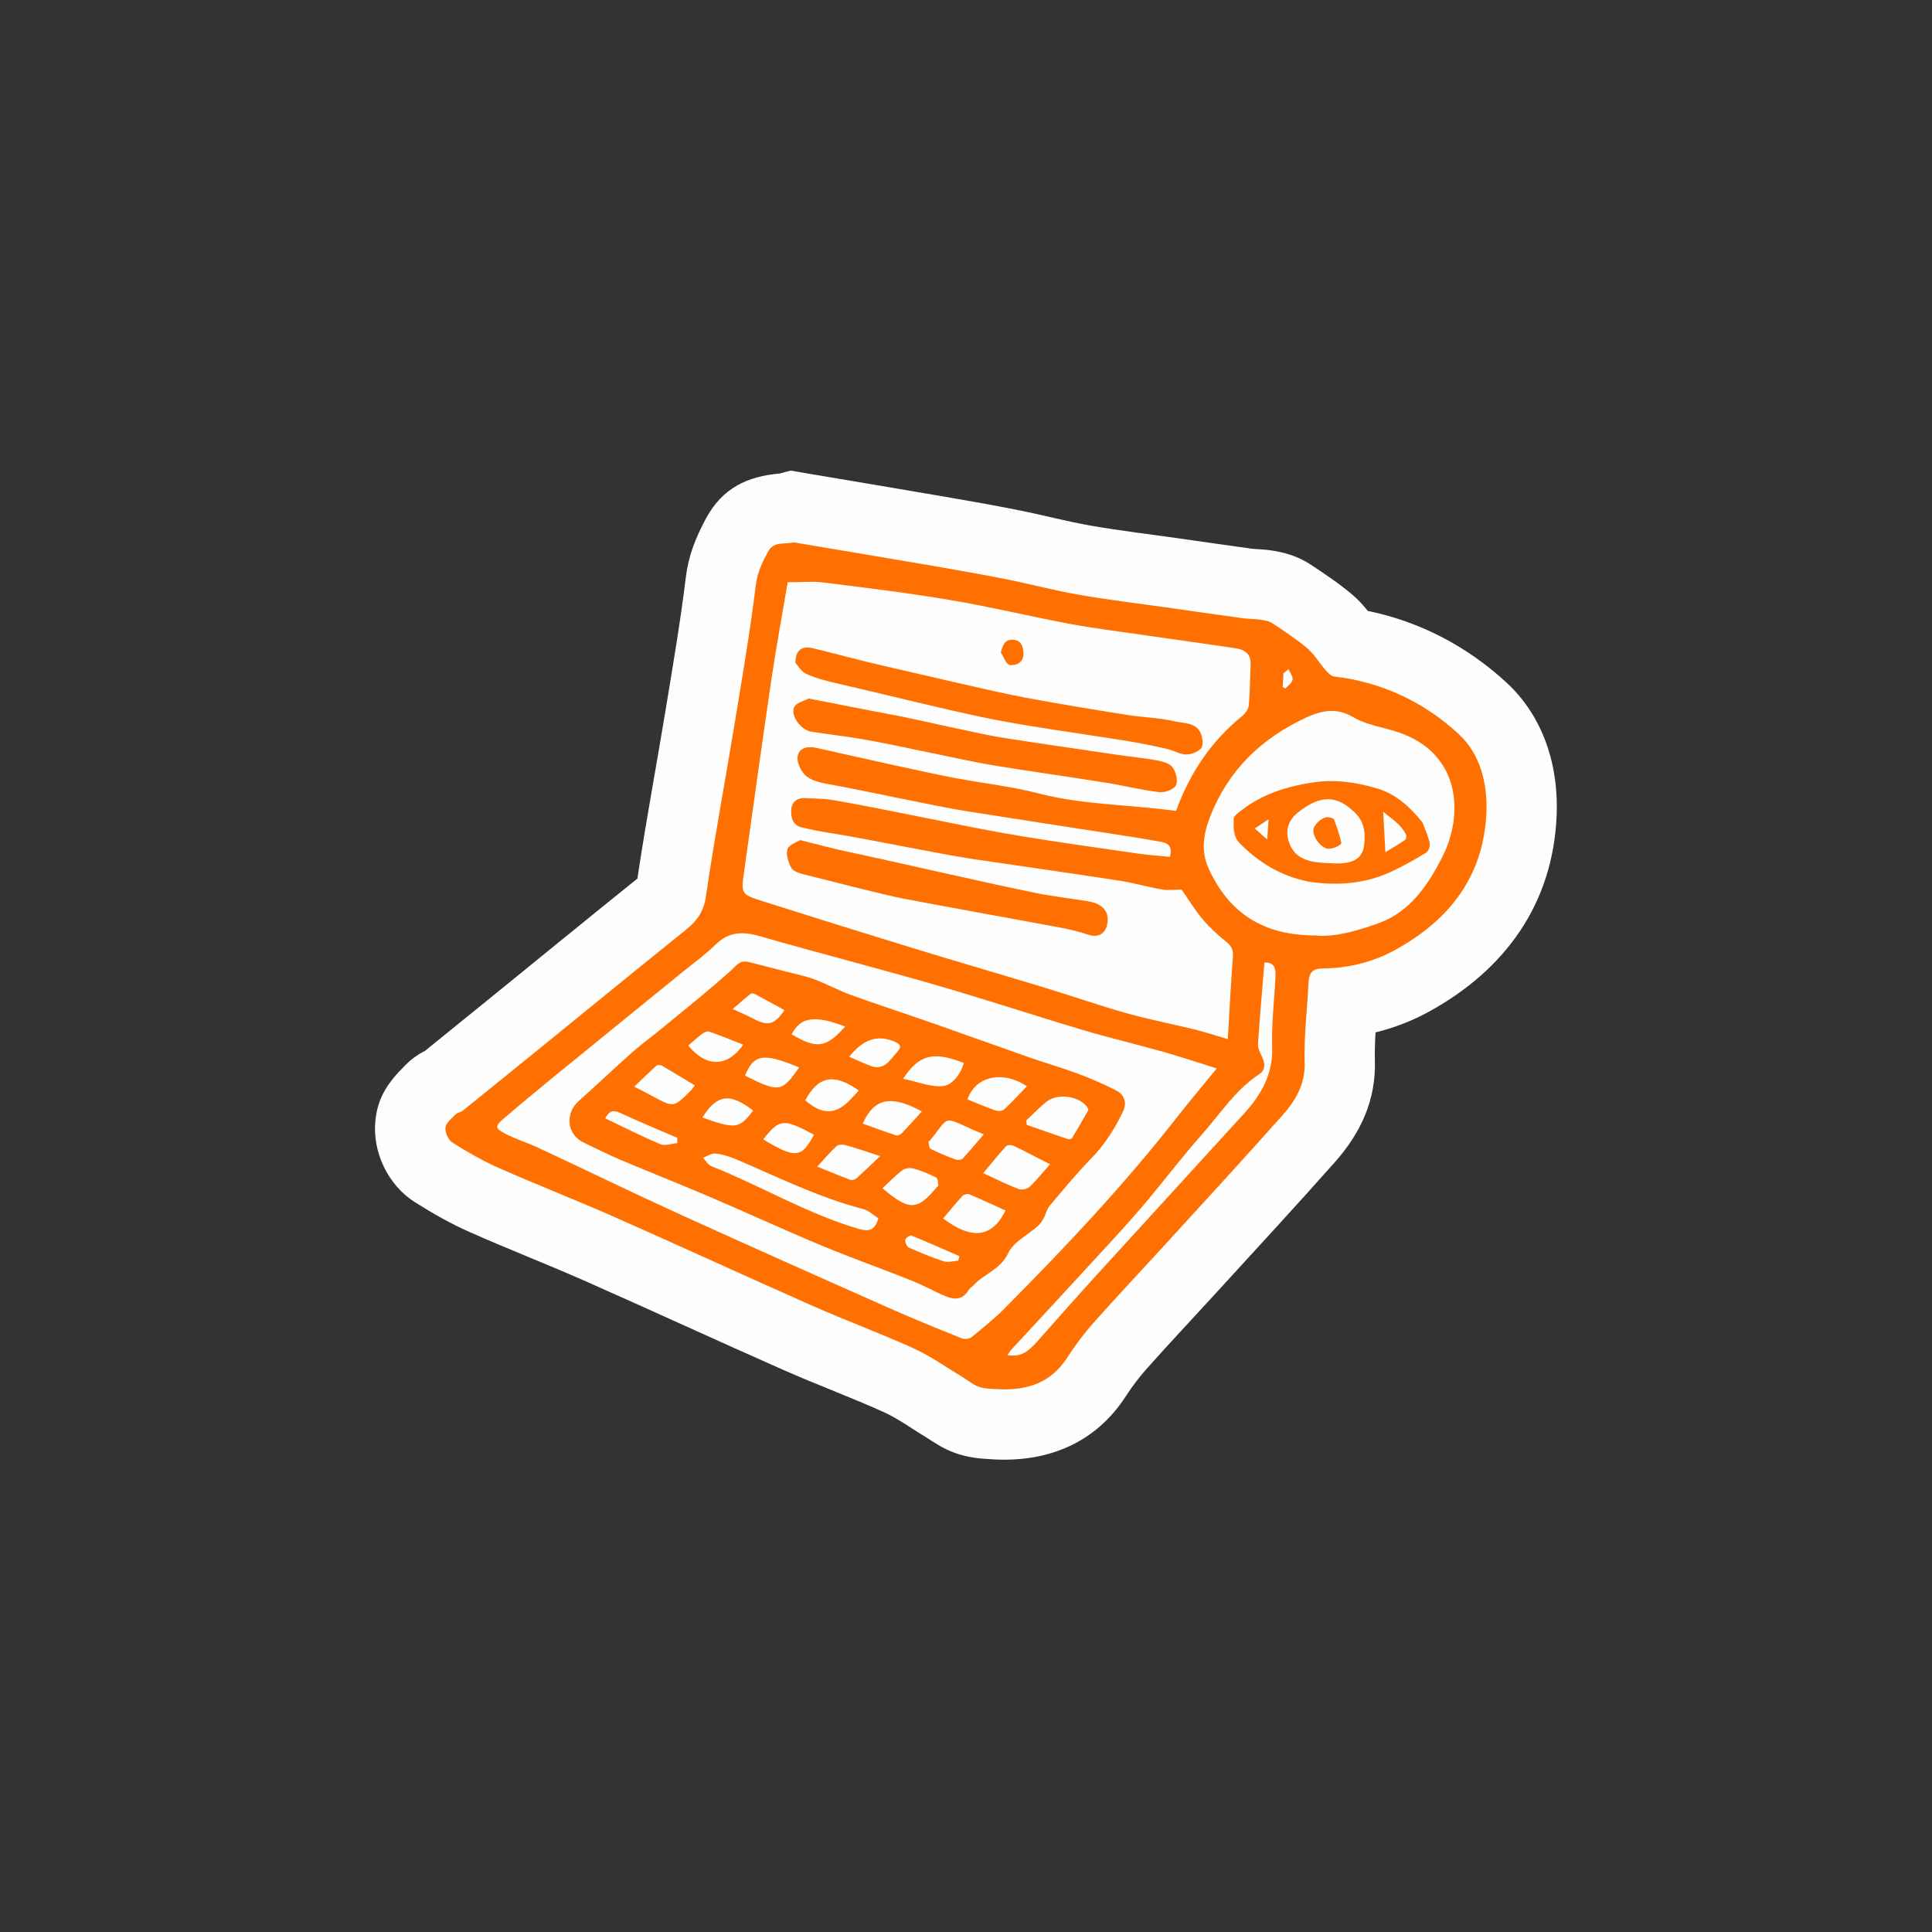 <svg xmlns="http://www.w3.org/2000/svg" xml:space="preserve"
viewBox="0 0 239.63 239.63">
 <rect x="0" y="0" width="239.63" height="239.63" fill="#333333" stroke="none"/>
 <defs>
  <style type="text/css">
   <![CDATA[
    .fil2 {fill:none}
    .fil0 {fill:#FEFEFE}
    .fil1 {fill:#FF7000;fill-rule:nonzero}
   ]]>
  </style>
 </defs>
 <g id="Vrstva_x0020_1">
  <path class="fil0" d="M169.68 75.78c6.44,1.33 12.26,4.36 17.16,8.87 4.64,4.28 6.51,10.4 6.23,16.58 -0.48,10.9 -6.38,19.03 -15.76,24.21 -2.12,1.17 -4.37,2.04 -6.7,2.61 -0.07,1.18 -0.11,2.35 -0.08,3.51 0.14,4.91 -1.77,8.98 -4.96,12.58 -4.78,5.39 -9.68,10.69 -14.54,16.01 -2.95,3.23 -5.95,6.41 -8.86,9.68 -0.92,1.04 -1.76,2.16 -2.52,3.33 -3.75,5.82 -9.67,8.22 -16.41,7.85 -1.72,-0.09 -3.14,-0.2 -4.82,-0.81 -1.51,-0.55 -2.38,-1.19 -3.65,-1.99 -1.61,-0.96 -3.35,-2.24 -5.04,-3.01 -4.12,-1.87 -8.37,-3.43 -12.51,-5.26 -8.2,-3.62 -16.34,-7.38 -24.55,-11.01 -4.75,-2.1 -9.59,-3.98 -14.34,-6.08 -2.4,-1.06 -4.67,-2.35 -6.88,-3.75 -3.31,-2.09 -5.29,-6.21 -4.89,-10.1 0.3,-3 1.66,-4.83 3.65,-6.82 0.76,-0.78 1.57,-1.37 2.49,-1.83 2.73,-2.2 5.45,-4.41 8.17,-6.62 6.06,-4.92 12.11,-9.87 18.19,-14.76 1.04,-7 2.35,-13.95 3.5,-20.93 0.9,-5.48 1.84,-10.97 2.51,-16.48 0.33,-2.68 1.22,-4.86 2.47,-7.21 2.05,-3.84 5.18,-5.27 9.18,-5.62l1.35 -0.36 1.87 0.32c5.79,0.98 11.58,1.94 17.37,2.94 3.08,0.53 6.16,1.07 9.22,1.69 2.91,0.58 5.8,1.36 8.72,1.87 3.5,0.61 7.04,1.03 10.56,1.53 3.14,0.45 6.28,0.9 9.4,1.33 0.8,0.09 1.58,0.09 2.41,0.21 1.81,0.26 3.47,0.78 5.01,1.81 1.77,1.18 3.52,2.34 5.15,3.73 0.81,0.69 1.35,1.33 1.88,1.99z"/>
  <g id="_2157067439328">
   <path class="fil1" d="M159.1 85.21c0.11,0.06 0.22,0.13 0.34,0.19 0.31,-0.36 0.82,-0.69 0.88,-1.09 0.06,-0.41 -0.32,-0.88 -0.51,-1.32 -0.21,0.18 -0.41,0.35 -0.62,0.53 -0.03,0.56 -0.06,1.13 -0.09,1.69zm-2.27 34.17c-0.28,3.4 -0.57,6.76 -0.8,10.11 -0.03,0.46 0.21,0.97 0.42,1.4 0.43,0.86 0.63,1.76 -0.26,2.34 -2.99,1.97 -4.88,4.97 -7.19,7.57 -2.56,2.89 -4.88,5.99 -7.39,8.93 -2.03,2.38 -4.18,4.67 -6.29,6.97 -3.29,3.59 -6.61,7.15 -9.91,10.73 -0.17,0.18 -0.29,0.41 -0.46,0.66 1.59,0.2 2.4,-0.23 3.81,-1.82 2.46,-2.78 4.92,-5.57 7.42,-8.31 6.04,-6.63 12.1,-13.23 18.14,-19.86 2.13,-2.34 3.59,-4.9 3.47,-8.27 -0.1,-2.85 0.27,-5.72 0.4,-8.58 0.04,-0.94 0.04,-1.91 -1.37,-1.87zm6.4 -3.34c2.45,0.2 5.1,-0.59 7.72,-1.52 3.89,-1.38 6.06,-4.62 7.82,-7.98 2.96,-5.64 2.28,-13.12 -5.26,-15.69 -1.9,-0.65 -4.01,-0.91 -5.69,-1.91 -2.1,-1.24 -3.99,-0.77 -5.79,0.05 -5.51,2.53 -9.66,6.5 -11.91,12.24 -0.83,2.11 -1.21,4.28 -0.23,6.45 2.52,5.56 6.82,8.39 13.35,8.34zm-12.28 16.49c-2.4,-0.75 -4.52,-1.46 -6.67,-2.07 -3.28,-0.93 -6.61,-1.7 -9.88,-2.68 -6.14,-1.83 -12.22,-3.84 -18.38,-5.62 -7.22,-2.09 -14.51,-3.95 -21.73,-6.03 -2.11,-0.61 -3.85,-0.61 -5.51,1.01 -1.28,1.25 -2.75,2.31 -4.14,3.44 -5.37,4.37 -10.75,8.73 -16.12,13.11 -2,1.63 -3.97,3.28 -5.93,4.95 -1.24,1.06 -1.26,1.28 0.13,2 1.29,0.67 2.72,1.1 4.04,1.72 5.91,2.76 11.78,5.62 17.71,8.32 8.5,3.87 17.03,7.66 25.56,11.45 3.06,1.36 6.16,2.62 9.26,3.87 0.34,0.14 0.95,0.07 1.23,-0.16 1.39,-1.13 2.79,-2.26 4.05,-3.53 7.55,-7.59 14.89,-15.38 21.49,-23.83 1.5,-1.92 3.07,-3.77 4.86,-5.96zm-5.08 -31.96c1.76,-4.82 4.43,-8.7 8.24,-11.79 0.39,-0.32 0.75,-0.89 0.79,-1.37 0.15,-1.65 0.13,-3.31 0.22,-4.96 0.07,-1.3 -0.7,-1.86 -1.8,-2.03 -3.88,-0.59 -7.77,-1.11 -11.65,-1.68 -3.02,-0.44 -6.05,-0.81 -9.04,-1.37 -4.94,-0.93 -9.84,-2.12 -14.8,-2.95 -5.19,-0.88 -10.42,-1.51 -15.65,-2.17 -1.39,-0.17 -2.82,-0.03 -4.48,-0.03 -0.69,4.08 -1.45,8.15 -2.05,12.25 -1.16,7.86 -2.24,15.72 -3.35,23.59 -0.39,2.8 -0.41,2.86 2.27,3.71 6.28,1.99 12.57,3.96 18.87,5.89 5.42,1.66 10.87,3.24 16.29,4.89 3.31,1.01 6.57,2.15 9.89,3.09 2.8,0.79 5.66,1.34 8.48,2.03 1.31,0.32 2.6,0.75 4.19,1.21 0.21,-3.6 0.37,-6.91 0.63,-10.22 0.06,-0.84 -0.17,-1.33 -0.83,-1.85 -1.07,-0.86 -2.09,-1.81 -2.97,-2.85 -0.99,-1.19 -1.8,-2.54 -2.56,-3.62 -0.91,0 -1.7,0.11 -2.44,-0.02 -1.77,-0.31 -3.51,-0.81 -5.28,-1.09 -5.98,-0.92 -11.97,-1.77 -17.96,-2.65 -4.16,-0.61 -13.53,-2.58 -17.68,-3.22 -1.27,-0.2 -2.55,-0.44 -3.8,-0.75 -1.11,-0.28 -1.33,-1.27 -1.26,-2.2 0.07,-0.93 0.72,-1.47 1.71,-1.42 1.15,0.05 2.32,0.05 3.45,0.24 6.01,1.01 17.22,3.48 23.24,4.46 4.83,0.79 9.67,1.47 14.52,2.17 1.35,0.19 2.72,0.29 4.04,0.42 0.34,-1.19 -0.12,-1.69 -1.05,-1.86 -1.5,-0.27 -3,-0.52 -4.5,-0.75 -6.57,-1.02 -13.14,-2.02 -19.7,-3.06 -3.83,-0.61 -12.88,-2.6 -16.69,-3.28 -1.08,-0.19 -2.29,-0.4 -3.11,-1.03 -0.66,-0.5 -1.26,-1.73 -1.12,-2.5 0.18,-1.04 1.2,-1.3 2.44,-1.02 4,0.9 13.26,3 17.29,3.76 3.36,0.63 6.78,0.99 10.08,1.85 5.6,1.46 11.34,1.39 17.12,2.19zm-47.36 -33.29c5.78,0.98 11.56,1.94 17.34,2.93 3,0.52 6,1.05 8.99,1.64 2.99,0.6 5.94,1.39 8.93,1.91 3.59,0.63 7.22,1.06 10.83,1.57 3.15,0.45 6.31,0.91 9.47,1.34 0.77,0.11 1.56,0.09 2.33,0.2 0.48,0.07 1.02,0.17 1.41,0.43 1.48,0.99 2.99,1.96 4.34,3.11 0.87,0.74 1.47,1.8 2.24,2.68 0.3,0.35 0.72,0.78 1.12,0.82 5.92,0.7 11.13,3.18 15.41,7.13 2.66,2.45 3.6,6.1 3.44,9.79 -0.35,7.89 -4.61,13.29 -11.27,16.97 -2.77,1.53 -5.85,2.29 -9.03,2.32 -1.41,0.01 -1.71,0.67 -1.77,1.86 -0.15,3.27 -0.57,6.55 -0.47,9.81 0.08,2.72 -1.15,4.73 -2.76,6.55 -4.76,5.36 -9.62,10.63 -14.45,15.92 -2.98,3.26 -6.01,6.47 -8.94,9.77 -1.22,1.37 -2.33,2.85 -3.32,4.39 -2.06,3.19 -5.08,4.07 -8.62,3.88 -0.78,-0.04 -1.61,-0.04 -2.33,-0.3 -0.77,-0.28 -1.43,-0.85 -2.14,-1.28 -1.96,-1.17 -3.84,-2.52 -5.9,-3.46 -4.14,-1.88 -8.42,-3.46 -12.59,-5.3 -8.2,-3.62 -16.34,-7.38 -24.55,-11.01 -4.75,-2.1 -9.59,-3.98 -14.34,-6.08 -2,-0.88 -3.91,-1.98 -5.76,-3.15 -0.51,-0.32 -0.93,-1.25 -0.87,-1.85 0.06,-0.58 0.75,-1.13 1.24,-1.63 0.23,-0.24 0.66,-0.28 0.92,-0.49 3,-2.41 5.98,-4.84 8.97,-7.26 6.24,-5.07 12.46,-10.15 18.72,-15.19 1.37,-1.1 2.19,-2.25 2.46,-4.14 1.06,-7.26 2.42,-14.48 3.61,-21.72 0.92,-5.6 1.88,-11.21 2.57,-16.84 0.19,-1.59 0.81,-2.85 1.51,-4.16 0.74,-1.39 2.07,-0.86 3.27,-1.18z"/>
   <path class="fil1" d="M100.32 86.64c3.76,0.73 7.23,1.43 10.72,2.08 2.67,0.5 10.56,2.35 13.25,2.77 4.73,0.74 9.46,1.42 14.2,2.12 1.69,0.25 3.39,0.4 5.07,0.71 0.68,0.13 1.55,0.38 1.9,0.88 0.41,0.59 0.68,1.69 0.38,2.23 -0.28,0.52 -1.39,0.9 -2.08,0.82 -2.24,-0.27 -4.43,-0.83 -6.66,-1.18 -4.5,-0.72 -9.02,-1.35 -13.53,-2.08 -3.82,-0.61 -12.85,-2.69 -16.66,-3.32 -2.09,-0.35 -4.2,-0.59 -6.3,-0.92 -1.26,-0.2 -2.59,-1.96 -2.11,-3.04 0.25,-0.56 1.27,-0.78 1.82,-1.08z"/>
   <path class="fil1" d="M98.65 82.22c0.02,-1.6 0.81,-2.14 2.11,-1.83 3,0.71 5.98,1.55 8.99,2.23 4,0.9 13.24,3.12 17.27,3.88 4.21,0.8 8.45,1.48 12.68,2.16 1.99,0.32 4.05,0.35 6,0.81 1.15,0.27 2.74,0.09 3.28,1.62 0.19,0.53 0.29,1.4 -0.01,1.73 -0.41,0.46 -1.23,0.77 -1.87,0.76 -0.75,-0.01 -1.48,-0.48 -2.23,-0.66 -1.2,-0.29 -2.41,-0.53 -3.62,-0.76 -1.17,-0.22 -2.36,-0.4 -3.54,-0.58 -4.74,-0.75 -9.5,-1.39 -14.21,-2.29 -4.75,-0.9 -14.68,-3.39 -19.4,-4.46 -1.38,-0.31 -2.79,-0.66 -4.07,-1.23 -0.66,-0.29 -1.1,-1.1 -1.38,-1.38z"/>
   <path class="fil1" d="M99.25 104.2c2.22,0.55 4.11,1.07 6.03,1.47 6.07,1.29 17.36,3.92 23.45,5.14 2.1,0.42 4.23,0.63 6.34,1 1.81,0.32 2.58,1.37 2.24,2.91 -0.26,1.18 -1.21,1.6 -2.38,1.2 -1.1,-0.37 -2.25,-0.65 -3.39,-0.86 -6.51,-1.22 -13.02,-2.37 -19.53,-3.61 -2.38,-0.45 -9.95,-2.41 -12.31,-3 -0.56,-0.14 -1.33,-0.39 -1.56,-0.82 -0.38,-0.68 -0.67,-1.65 -0.47,-2.31 0.17,-0.55 1.11,-0.82 1.57,-1.13z"/>
   <path class="fil1" d="M124.13 80.92c0.26,-1 0.56,-1.63 1.53,-1.57 1.03,0.06 1.25,0.88 1.28,1.67 0.05,1.13 -0.87,1.58 -1.71,1.46 -0.43,-0.06 -0.74,-1.01 -1.1,-1.56z"/>
   <path class="fil1" d="M118.85 156.38c0.04,-0.19 0.09,-0.39 0.14,-0.58 -1.98,-0.86 -3.95,-1.74 -5.95,-2.55 -0.17,-0.07 -0.72,0.31 -0.75,0.53 -0.04,0.3 0.17,0.83 0.41,0.94 1.42,0.64 2.86,1.25 4.34,1.72 0.54,0.17 1.2,-0.03 1.81,-0.07zm-21.55 -31.09c-1.28,-0.7 -2.48,-1.37 -3.7,-2.01 -0.14,-0.07 -0.41,-0.08 -0.52,0 -0.72,0.58 -1.42,1.19 -2.2,1.87 0.99,0.46 1.75,0.77 2.48,1.16 1.89,1.01 2.71,0.8 3.94,-1.02zm-13.3 16.49c0,-0.22 0.01,-0.43 0.01,-0.65 -2.38,-1.03 -4.78,-2.02 -7.13,-3.11 -0.87,-0.4 -1.35,-0.19 -1.81,0.69 2.29,1.09 4.53,2.24 6.85,3.21 0.57,0.24 1.39,-0.08 2.09,-0.14zm3.12 -3.17c4.13,1.46 4.56,1.4 6.29,-0.86 -2.85,-2.23 -4.49,-2.03 -6.29,0.86zm17.7 -11.29c-3.8,-1.44 -5.5,-1.18 -6.63,0.96 3.09,1.86 4.31,1.7 6.63,-0.96zm0.52 3.75c1.1,0.47 2.03,0.96 3.02,1.25 0.43,0.13 1.07,-0.01 1.44,-0.27 0.58,-0.42 1.01,-1.05 1.5,-1.6 0.49,-0.54 0.48,-0.89 -0.28,-1.22 -2.08,-0.92 -3.89,-0.42 -5.69,1.84zm-4.38 9.67c-3.82,-2.03 -4.25,-1.99 -6.3,0.58 4.01,2.4 4.73,2.34 6.3,-0.58zm-15.59 -11.06c2.21,2.74 4.85,2.71 6.82,-0.11 -1.42,-0.55 -2.81,-1.12 -4.22,-1.62 -0.23,-0.08 -0.62,0.08 -0.85,0.25 -0.61,0.46 -1.17,0.98 -1.75,1.48zm13.75 2.72c-4.44,-1.85 -5.61,-1.66 -6.72,1.01 4.25,2.12 4.56,2.07 6.72,-1.01zm7.4 2.85c-3.08,-2.16 -5.02,-1.79 -6.64,1.22 2.07,1.82 3.72,1.82 5.52,-0.01 0.38,-0.39 0.75,-0.8 1.13,-1.2zm5.49 -1.45c1.84,0.37 3.52,1.11 5.07,0.89 1.01,-0.15 2.11,-1.47 2.46,-2.85 -3.76,-1.47 -5.53,-1.07 -7.53,1.97zm-2.85 9.59c-1.64,-0.53 -2.94,-0.98 -4.26,-1.35 -0.35,-0.1 -0.9,-0.1 -1.13,0.11 -0.79,0.72 -1.48,1.55 -2.41,2.55 1.56,0.63 2.81,1.15 4.09,1.63 0.2,0.08 0.56,0 0.73,-0.14 0.94,-0.84 1.85,-1.72 2.98,-2.79zm5.18 -5.54c-3.83,-2.08 -5.92,-1.65 -7.33,1.51 1.38,0.5 2.75,1.01 4.14,1.46 0.19,0.06 0.54,-0.1 0.7,-0.26 0.84,-0.87 1.65,-1.79 2.49,-2.71zm-28.15 -3.22c-1.47,-0.88 -2.79,-1.7 -4.13,-2.47 -0.16,-0.09 -0.51,-0.09 -0.64,0.02 -0.89,0.8 -1.75,1.65 -2.75,2.6 0.95,0.49 1.64,0.84 2.32,1.21 2.56,1.38 2.56,1.39 4.64,-0.67 0.19,-0.19 0.34,-0.42 0.56,-0.69zm35.83 6.07c-5.4,-2.25 -3.98,-2.56 -6.65,0.73 -0.06,0.07 -0.21,0.13 -0.2,0.18 0.06,0.3 0.05,0.78 0.23,0.87 1.03,0.51 2.09,0.95 3.16,1.35 0.24,0.09 0.69,0.03 0.85,-0.14 0.87,-0.92 1.67,-1.91 2.6,-2.99zm5.35 -5.97c-3.07,-2.02 -6.39,-1.23 -7.37,1.63 1.13,0.46 2.26,0.95 3.42,1.36 0.32,0.11 0.88,0.11 1.1,-0.09 0.97,-0.89 1.85,-1.86 2.86,-2.91zm-17.92 12.65c3.36,2.83 4.31,2.79 6.75,-0.14 0.06,-0.07 0.2,-0.14 0.19,-0.18 -0.07,-0.35 -0.06,-0.9 -0.27,-1 -0.89,-0.46 -1.83,-0.85 -2.8,-1.12 -0.41,-0.12 -1.04,-0.06 -1.37,0.19 -0.87,0.65 -1.63,1.45 -2.51,2.26zm7.53 3.75c3.55,2.7 6.1,2.37 7.73,-0.99 -1.5,-0.68 -2.99,-1.38 -4.5,-2.01 -0.22,-0.09 -0.66,0.02 -0.83,0.2 -0.83,0.9 -1.6,1.86 -2.4,2.8zm13.26 -6.72c-1.69,-0.86 -3.12,-1.62 -4.58,-2.32 -0.24,-0.11 -0.74,-0.08 -0.89,0.09 -0.96,1.06 -1.85,2.17 -2.82,3.33 1.66,0.76 3,1.44 4.4,1.97 0.37,0.14 1.05,0 1.34,-0.27 0.83,-0.76 1.53,-1.66 2.54,-2.8zm-2.95 -5.43c0.02,0.18 0.04,0.36 0.06,0.54 1.71,0.59 3.41,1.19 5.12,1.77 0.14,0.05 0.43,-0.02 0.49,-0.12 0.7,-1.15 1.37,-2.31 2.02,-3.47 0.04,-0.08 -0.05,-0.26 -0.13,-0.37 -0.98,-1.4 -3.69,-1.79 -5.07,-0.67 -0.88,0.71 -1.67,1.55 -2.5,2.32zm-18.36 12.12c-0.59,-0.37 -1.18,-0.96 -1.88,-1.14 -5.47,-1.42 -10.5,-3.93 -15.65,-6.13 -0.84,-0.36 -1.74,-0.65 -2.64,-0.75 -0.5,-0.06 -1.05,0.33 -1.57,0.52 0.35,0.36 0.63,0.88 1.06,1.05 6.14,2.44 11.86,5.89 18.25,7.77 1.28,0.38 2.04,0.18 2.44,-1.32zm-16.03 -31.77c1.47,0.38 3.1,0.79 4.72,1.21 1.14,0.3 2.3,0.52 3.39,0.93 1.53,0.57 2.98,1.38 4.52,1.93 3.45,1.25 6.95,2.38 10.42,3.6 3.89,1.36 7.77,2.77 11.66,4.13 2.03,0.71 4.1,1.3 6.11,2.05 1.63,0.61 3.23,1.3 4.77,2.1 0.98,0.5 1.29,1.54 0.83,2.51 -1.01,2.14 -2.26,4.13 -3.94,5.86 -1.82,1.87 -3.49,3.89 -5.17,5.88 -0.37,0.43 -0.48,1.07 -0.77,1.59 -0.19,0.35 -0.43,0.7 -0.73,0.96 -1.24,1.11 -3,1.96 -3.65,3.33 -0.96,2.05 -2.98,2.57 -4.31,4 -0.22,0.23 -0.51,0.42 -0.67,0.68 -0.71,1.15 -1.73,1.13 -2.78,0.69 -1.44,-0.6 -2.81,-1.38 -4.26,-1.96 -3.67,-1.46 -7.41,-2.78 -11.06,-4.3 -4.63,-1.93 -9.18,-4.03 -13.8,-6.01 -3.72,-1.59 -7.49,-3.08 -11.21,-4.65 -1.56,-0.66 -3.09,-1.43 -4.62,-2.17 -2.05,-0.98 -2.3,-3.6 -0.56,-5.14 2.22,-1.97 4.37,-4.03 6.59,-6 1.16,-1.03 2.43,-1.94 3.63,-2.93 2.94,-2.42 5.93,-4.78 8.74,-7.33 0.65,-0.59 1.03,-1.26 2.14,-0.95z"/>
   <g>
    <path class="fil1" d="M157.18 104.13c0.06,-0.92 0.11,-1.63 0.16,-2.51 -0.65,0.43 -1.14,0.76 -1.71,1.14 0.59,0.52 0.98,0.86 1.55,1.36zm14.65 1.57c0.83,-0.51 1.66,-0.98 2.45,-1.53 0.13,-0.09 0.19,-0.51 0.1,-0.68 -0.63,-1.26 -1.81,-1.95 -2.82,-2.8 0.09,1.64 0.18,3.23 0.27,5zm-2.65 -0.76c0.22,-1.55 0.06,-3.02 -1.16,-4.18 -2.19,-2.09 -4.15,-2.27 -7.05,0.03 -1.05,0.83 -1.54,2.01 -1.19,3.36 0.57,2.21 2.37,2.76 4.32,2.87 1.91,0.11 4.72,0.44 5.08,-2.08zm-7.07 4.36c-3.19,-0.64 -5.92,-2.28 -8.29,-4.65 -0.92,-0.92 -0.81,-2 -0.81,-3.09 -0,-0.21 0.23,-0.46 0.41,-0.61 2.7,-2.29 5.87,-3.35 9.33,-3.89 2.78,-0.43 5.42,-0.05 8.05,0.73 2.37,0.7 4.08,2.31 5.6,4.17 0.07,0.08 0.1,0.2 0.14,0.31 0.28,0.77 0.64,1.53 0.79,2.33 0.07,0.36 -0.16,0.99 -0.46,1.17 -1.46,0.88 -2.94,1.73 -4.49,2.43 -3.25,1.46 -6.67,1.69 -10.27,1.12z"/>
    <path class="fil1" d="M162.91 102.87c0.1,-0.66 1.11,-1.55 1.78,-1.51 0.27,0.02 0.7,0.11 0.77,0.28 0.36,0.94 0.69,1.89 0.9,2.87 0.08,0.36 -1.19,0.86 -1.73,0.75 -0.88,-0.18 -1.85,-1.52 -1.73,-2.4z"/>
   </g>
  </g>
  <rect class="fil2" width="239.63" height="239.63"/>
 </g>
</svg>
